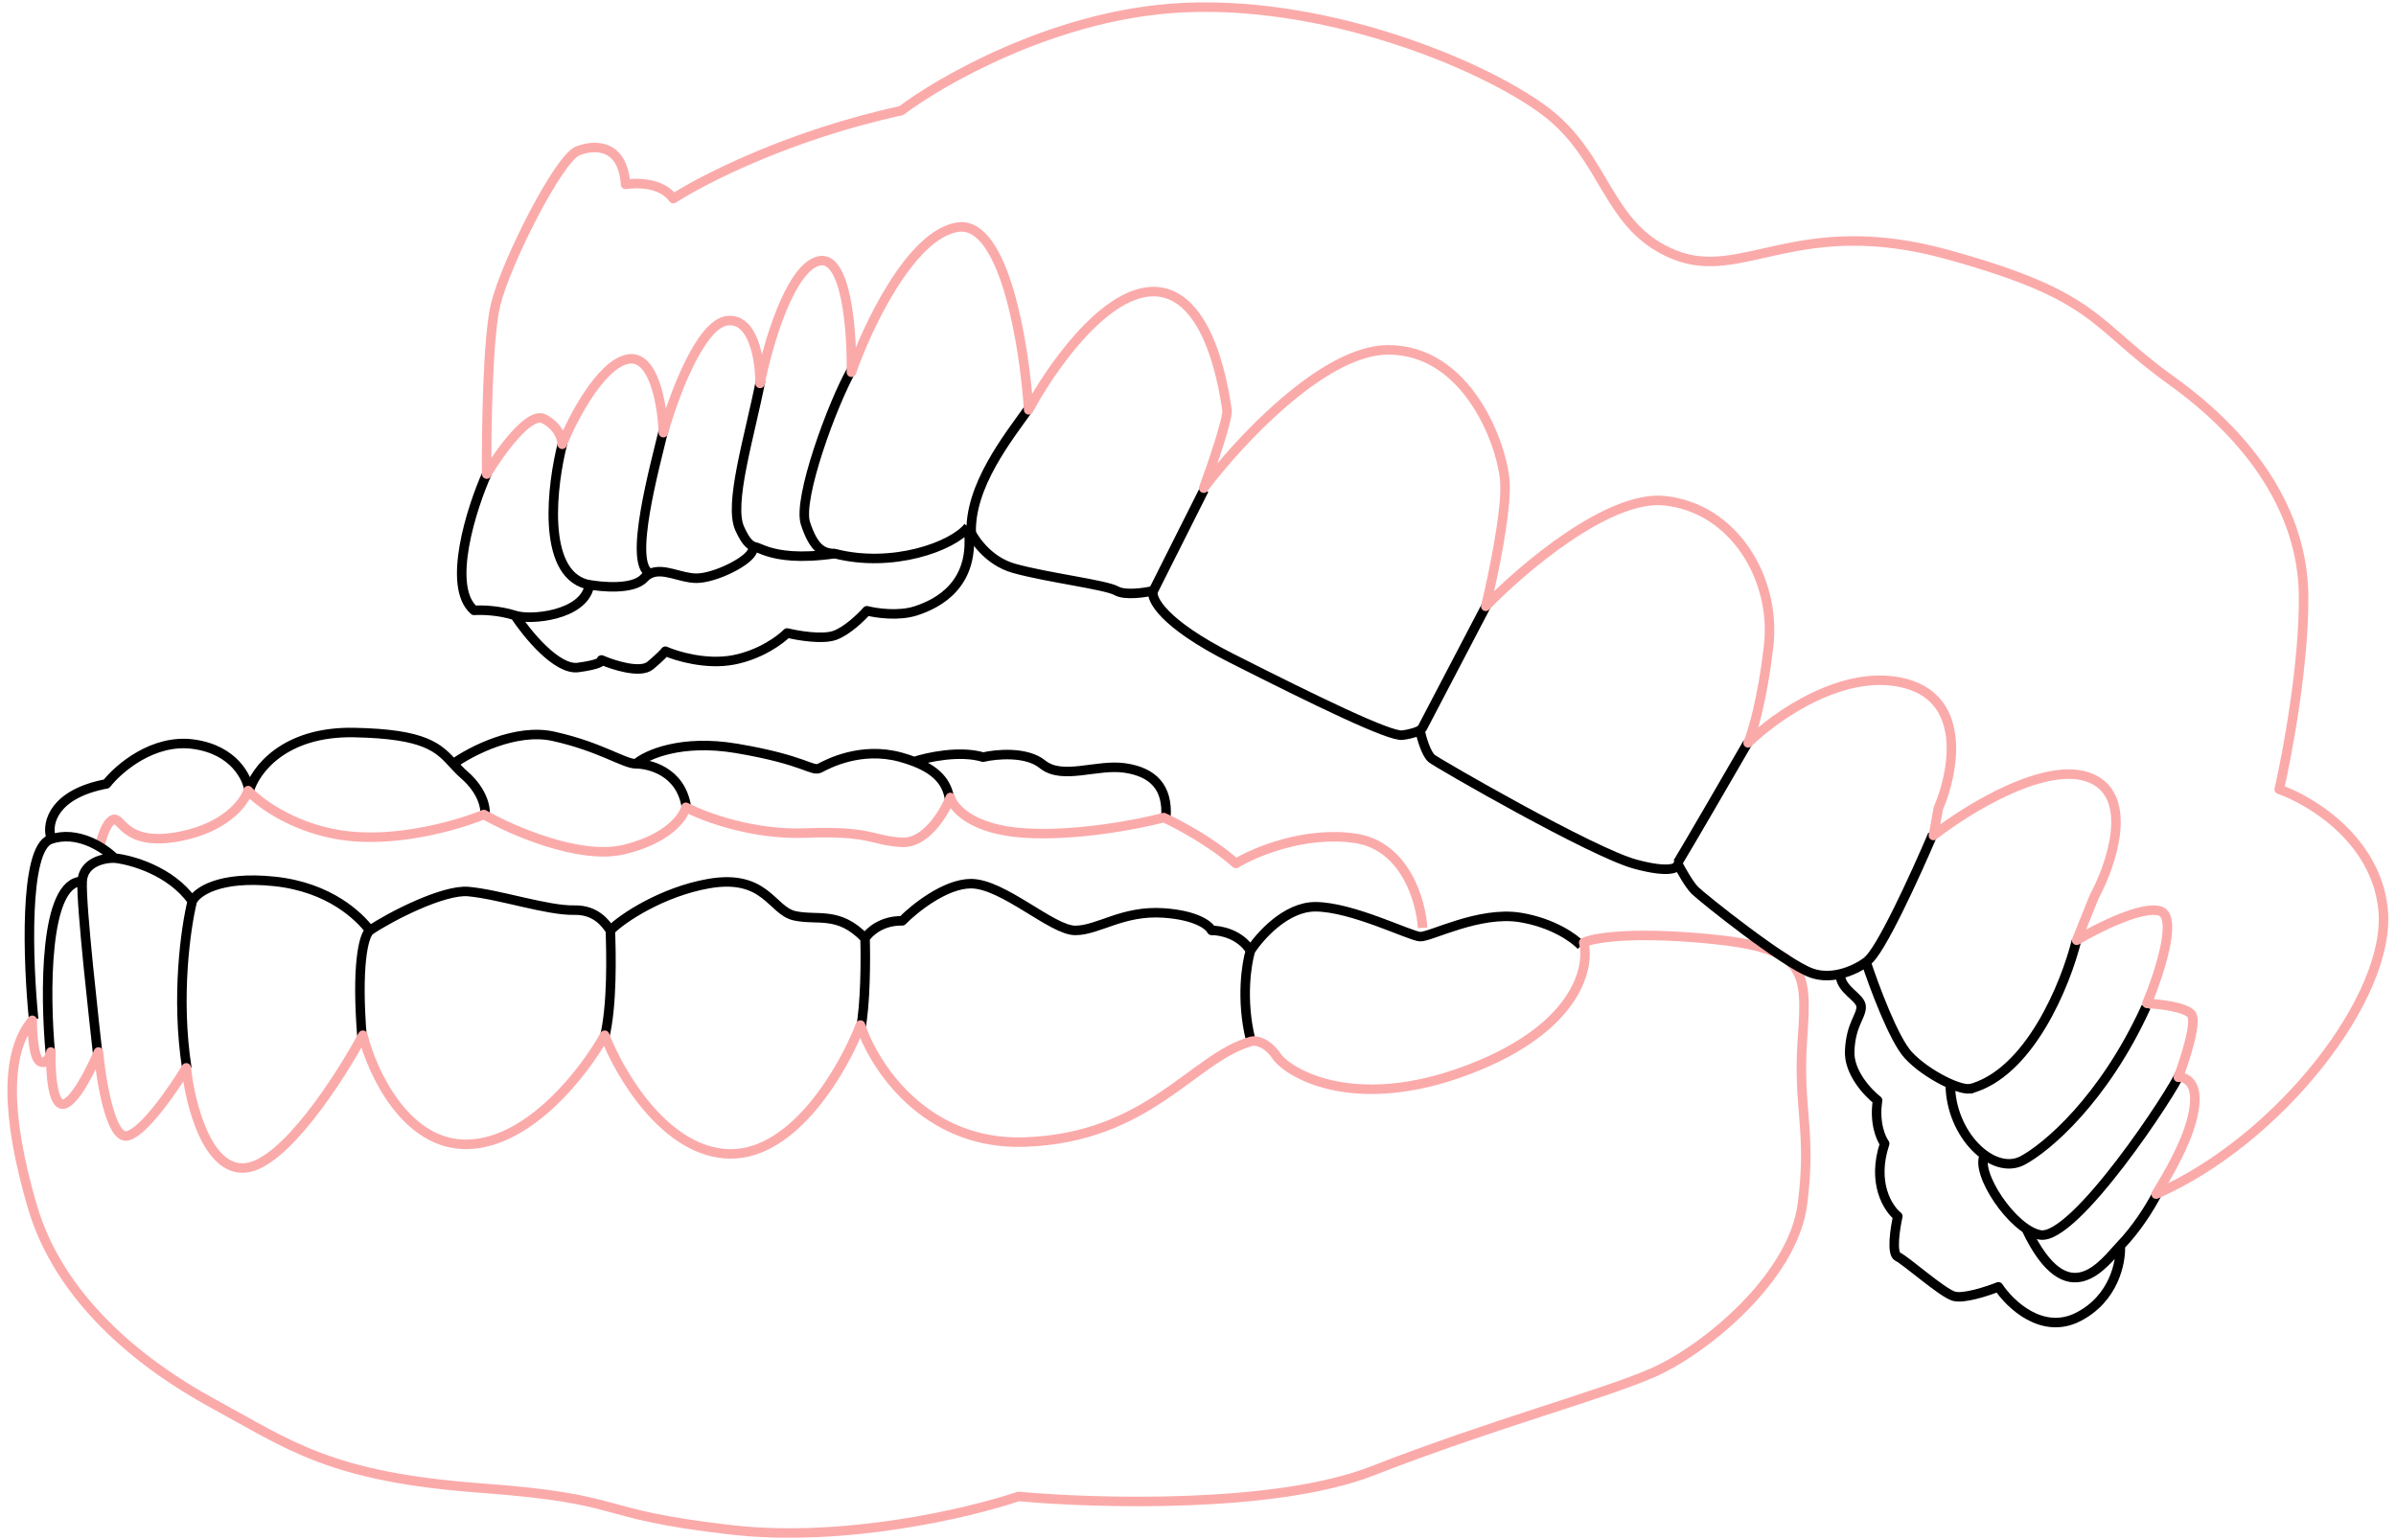<svg width="252" height="162" viewBox="0 0 252 162" fill="none" xmlns="http://www.w3.org/2000/svg">
<path d="M5.319 87.936C4.968 86.546 5.652 83.503 11.2 82.45C12.487 80.812 16.123 77.684 20.372 78.281C24.62 78.878 26.033 81.806 26.208 83.196C26.794 81.09 29.816 76.912 37.224 77.052C44.762 77.195 46.105 78.647 47.67 80.342M51.004 85.742C51.106 85.054 50.819 83.249 48.853 81.528C48.397 81.129 48.028 80.729 47.67 80.342M47.67 80.342C49.528 79.011 54.234 76.569 58.201 77.447C63.16 78.544 65.618 80.342 66.89 80.342M66.89 80.342C68.163 80.342 71.63 81.046 72.201 84.951M66.89 80.342C67.987 79.392 71.639 77.737 77.467 78.72C84.752 79.949 85.41 81.223 86.244 80.782C87.078 80.342 90.545 78.5 94.714 79.641C95.247 79.787 95.724 79.944 96.151 80.109M99.892 84.118C99.663 82.778 99.066 81.238 96.151 80.109M96.151 80.109C97.544 79.646 100.946 78.904 103.403 79.641C104.778 79.32 107.95 79.018 109.635 80.387C111.741 82.099 115.34 80.344 118.324 80.782C121.308 81.221 122.844 82.845 122.625 85.961" stroke="black" stroke-linejoin="round"/>
<path d="M10.499 89.087C10.645 88.275 11.123 86.566 11.872 86.217C12.807 85.78 12.995 89.149 18.984 87.963C23.775 87.015 25.722 84.366 26.096 83.159C27.365 84.53 31.29 87.41 36.842 87.963C42.395 88.516 48.518 86.667 50.885 85.673C53.867 87.367 60.992 90.477 65.633 89.36C70.274 88.243 71.904 85.93 72.139 84.914C74.019 85.908 79.166 87.841 84.718 87.625C91.658 87.353 91.713 88.438 94.857 88.6C97.373 88.731 99.303 85.51 99.954 83.883C100.261 84.986 102.253 87.278 107.762 87.625C113.27 87.972 119.816 86.685 122.401 85.998C123.875 86.667 127.457 88.568 129.985 90.826C131.961 89.622 137.232 87.406 142.514 88.173C147.797 88.941 149.456 94.776 149.626 97.598" stroke="#FBAAAA" stroke-linejoin="round"/>
<path d="M3.536 107.192C2.951 101.313 2.483 89.304 5.293 88.292C8.103 87.28 10.96 89.182 12.038 90.259M12.038 90.259C13.717 90.425 17.949 91.561 20.224 94.785M12.038 90.259C10.949 90.231 8.746 90.681 8.643 92.711M20.224 94.785C20.679 93.837 23.045 92.095 28.876 92.711C34.708 93.328 37.778 96.405 38.904 97.867M20.224 94.785C19.546 97.507 18.483 104.831 19.651 112.354M38.904 97.867C41.057 96.405 46.655 93.541 49.262 93.778C52.522 94.074 57.559 95.793 60.403 95.733C62.679 95.686 63.702 97.136 64.195 97.867M38.904 97.867C38.224 98.387 37.466 101.588 38.083 109.194M64.195 97.867C65.44 96.583 69.672 93.802 74.507 92.948C80.552 91.882 81.145 95.793 83.574 96.326C86.004 96.859 88.197 95.793 90.982 98.697M64.195 97.867C64.275 100.181 64.427 105.685 63.568 109.194M90.982 98.697C91.377 98.064 92.712 96.812 94.893 96.859C96.177 95.556 99.421 92.948 102.123 92.948C105.501 92.948 110.657 97.867 113.086 97.867C115.516 97.867 118.064 95.733 122.39 96.03C125.851 96.267 127.19 97.353 127.427 97.867C128.336 97.847 130.426 98.246 131.516 100M90.982 98.697C91.048 100.792 91.043 105.657 90.497 108.358M131.516 100C132.504 98.46 135.25 95.378 138.332 95.378C142.183 95.378 148.287 98.46 149.354 98.519C150.421 98.578 155.576 95.793 159.903 96.504C163.363 97.073 165.611 98.716 166.303 99.467M131.516 100C131.097 101.364 130.51 105.13 131.516 109.284M8.643 92.711C8.513 95.249 9.933 107.723 10.32 111.25M8.643 92.711C4.622 92.711 4.734 104.726 5.293 110.733" stroke="black" stroke-linejoin="round"/>
<path d="M4.195 111.648C3.528 111.263 3.382 108.601 3.393 107.318C0.571 110.675 0.588 117.272 3.393 126.879C6.197 136.485 14.518 143.347 22.477 147.669C30.437 151.992 34.691 155.354 50.541 156.521C66.392 157.687 61.932 159.197 76.839 160.912C88.764 162.285 101.991 159.144 107.114 157.403C115.282 158.161 134.158 158.688 144.316 154.726C157.014 149.775 168.255 146.801 173.756 144.422C179.258 142.043 188.566 134.41 189.571 126.671C190.576 118.933 189.059 116.631 189.571 109.331C190.083 102.031 190.041 99.726 179.667 98.744C171.368 97.959 167.475 98.684 166.566 99.145C167.217 101.629 165.966 107.676 155.749 111.988C142.978 117.378 135.562 112.965 134.26 111.083C133.218 109.578 132.065 109.419 131.619 109.528C125.432 111.264 120.838 119.694 107.741 120.128C97.264 120.475 91.88 112.067 90.498 107.82C88.76 112.349 83.595 121.402 76.839 121.374C70.082 121.346 65.195 113.039 63.597 108.889C61.535 112.634 55.777 120.172 49.243 120.366C42.709 120.561 39.135 112.796 38.164 108.889C35.759 113.359 29.927 122.407 25.847 122.843C21.767 123.279 19.977 116.01 19.592 112.322C18.255 114.535 15.146 119.064 13.401 119.475C11.656 119.885 10.642 113.765 10.354 110.654C9.616 112.418 7.845 115.985 6.665 116.139C5.484 116.293 5.296 112.546 5.35 110.654C5.243 111.145 4.862 112.033 4.195 111.648Z" stroke="#FBAAAA" stroke-linejoin="round"/>
<path d="M51.241 49.751C49.618 53.352 46.942 61.686 49.864 64.202C50.586 64.148 52.453 64.18 54.156 64.732M54.156 64.732C55.858 65.284 61.323 64.732 61.973 61.664M54.156 64.732C55.438 66.683 58.563 70.511 60.799 70.21C63.036 69.91 63.373 69.556 63.261 69.417C64.541 69.974 67.359 70.87 68.394 70.002C69.429 69.134 69.882 68.638 69.98 68.499C71.176 69.028 74.278 69.951 77.115 69.417C79.953 68.883 82.081 67.303 82.79 66.58C83.918 66.858 86.5 67.297 87.8 66.83C89.1 66.363 90.594 64.911 91.178 64.243C92.138 64.493 94.516 64.844 96.352 64.243C98.647 63.492 102.69 61.466 101.833 55.415M59.173 46.62C58.061 50.895 56.905 60.165 61.69 61.453C63.223 61.76 66.578 62.063 67.728 60.821C67.937 60.596 68.159 60.436 68.394 60.327M101.833 55.415C100.222 57.485 93.839 59.786 87.8 58.233C80.208 59.325 79.403 56.68 79.173 57.83C78.943 58.98 75.205 60.821 73.249 60.821C71.577 60.821 69.779 59.685 68.394 60.327M101.833 55.415C102.274 56.546 103.857 59.003 106.664 59.786C110.172 60.763 116.326 61.511 117.418 62.144C118.293 62.65 120.351 62.354 121.272 62.144C121.022 62.987 122.318 65.583 129.496 69.218C138.468 73.761 146.174 77.499 147.497 77.327C148.555 77.189 149.165 76.924 149.337 76.809C149.51 77.614 150.004 79.34 150.603 79.8C151.35 80.375 167.511 89.692 171.997 90.899C175.586 91.866 176.483 91.302 176.483 90.899C176.828 91.57 177.668 93.062 178.266 93.66C179.013 94.408 187.64 101.309 190.516 102.344C191.539 102.712 192.6 102.67 193.547 102.445M207.429 114.453C206.507 114.956 202.593 113.041 200.695 110.971C199.177 109.315 197.11 103.763 196.267 101.194C195.735 101.598 194.729 102.164 193.547 102.445M205.12 114.003C205.12 119.337 209.612 123.706 212.715 122.071C215.188 120.767 221.25 115.71 225.713 105.91M208.739 121.5C207.671 123.305 211.657 129.34 214.556 129.892C218.179 130.582 228.646 114.652 229.336 112.811M226.863 125.579C226.091 127.074 224.69 129.284 223.001 131.034M213.1 129.242C217.498 138.519 221.333 132.762 223.001 131.034M223.001 131.034C223.1 132.724 222.354 136.587 218.581 138.519C214.809 140.451 211.412 137.215 210.185 135.356C209.034 135.816 206.481 136.656 205.469 136.334C204.203 135.931 200.465 132.595 199.603 132.193C198.912 131.871 199.315 129.221 199.603 127.937C198.567 127.113 196.842 124.429 198.222 120.288C197.82 119.751 197.106 118.091 197.475 115.744C196.459 114.958 194.449 112.823 194.541 110.568C194.657 107.75 195.749 106.945 195.749 105.91C195.749 104.875 193.53 104.156 193.547 102.445M69.826 45.096C68.889 49.036 66.001 59.389 68.394 60.327" stroke="black" stroke-linejoin="round"/>
<path d="M79.998 40.037C78.832 45.972 76.62 53.024 77.804 55.603C78.389 56.877 78.791 57.323 79.411 57.558M89.606 38.837C87.545 42.466 83.87 52.473 84.715 55.052C85.561 57.631 86.506 58.23 87.822 58.23M108.239 42.915C106.108 45.93 101.869 51.154 102.156 56.271M126.64 51.522L121.22 62.307M156.285 63.77L149.51 76.723M183.817 78.132C181.811 81.601 177.53 88.982 176.446 90.76M203.273 87.779C201.521 91.898 197.68 100.331 196.336 101.112M218.394 98.944C217.274 103.478 213.451 112.948 207.121 114.552" stroke="black" stroke-linejoin="round"/>
<path d="M52.136 31.996C51.29 35.45 51.149 45.349 51.185 49.867C52.546 47.598 55.654 43.259 57.198 44.05C58.743 44.841 59.129 46.169 59.129 46.734C60.227 44.019 63.131 38.428 65.956 37.788C68.781 37.147 69.676 42.669 69.77 45.51C70.821 41.743 73.631 34.115 76.456 33.738C79.281 33.362 79.956 37.976 79.94 40.33C80.709 36.422 83.001 28.38 86.014 27.476C89.027 26.572 89.624 34.884 89.545 39.153C91.209 34.398 95.77 24.689 100.704 23.898C105.639 23.107 107.751 36.375 108.191 43.108C110.325 39.075 115.884 30.942 121.045 30.678C127.495 30.348 128.861 42.072 129.049 43.108C129.2 43.937 127.48 48.947 126.601 51.348C130.226 46.514 139.172 36.837 145.952 36.799C154.427 36.752 158.1 46.969 158.288 50.83C158.439 53.919 157.001 60.749 156.264 63.778C160.078 59.823 169.174 52.064 175.05 52.666C182.396 53.42 186.821 60.906 186.021 67.922C185.381 73.534 184.31 77.072 183.855 78.139C186.727 75.314 194.082 70.116 200.523 71.924C206.964 73.732 205.435 81.403 203.866 85.013L203.348 87.885C206.958 85.06 215.326 79.9 219.922 81.859C224.517 83.817 222.056 90.993 220.251 94.336L218.415 98.903C220.581 97.616 225.374 95.202 227.22 95.843C229.065 96.483 227.047 102.576 225.807 105.542C227.094 105.605 229.828 105.919 230.469 106.672C231.109 107.425 229.825 111.412 229.103 113.311C229.684 113.264 230.845 113.65 230.845 115.571C230.845 117.972 229.471 121.229 226.768 125.604C239.719 119.932 251.57 104.78 250.639 95.638C249.894 88.325 243.049 84.183 239.719 83.026C240.602 79.174 242.351 69.707 242.281 62.658C242.192 53.847 236.818 46.093 228.359 40.014C219.9 33.934 220.781 31.203 204.921 26.797C189.061 22.392 183.334 29.705 176.109 26.797C168.884 23.889 169.06 16.576 162.452 11.642C155.843 6.708 138.749 -0.341 123.066 0.892C110.519 1.879 98.982 8.47 94.782 11.642C83.081 14.18 73.929 18.867 70.816 20.894C69.617 19.202 66.968 19.19 65.793 19.396C65.529 15.343 62.797 15.078 60.771 15.871C58.744 16.664 53.193 27.678 52.136 31.996Z" stroke="#FBAAAA" stroke-linejoin="round"/>
</svg>
